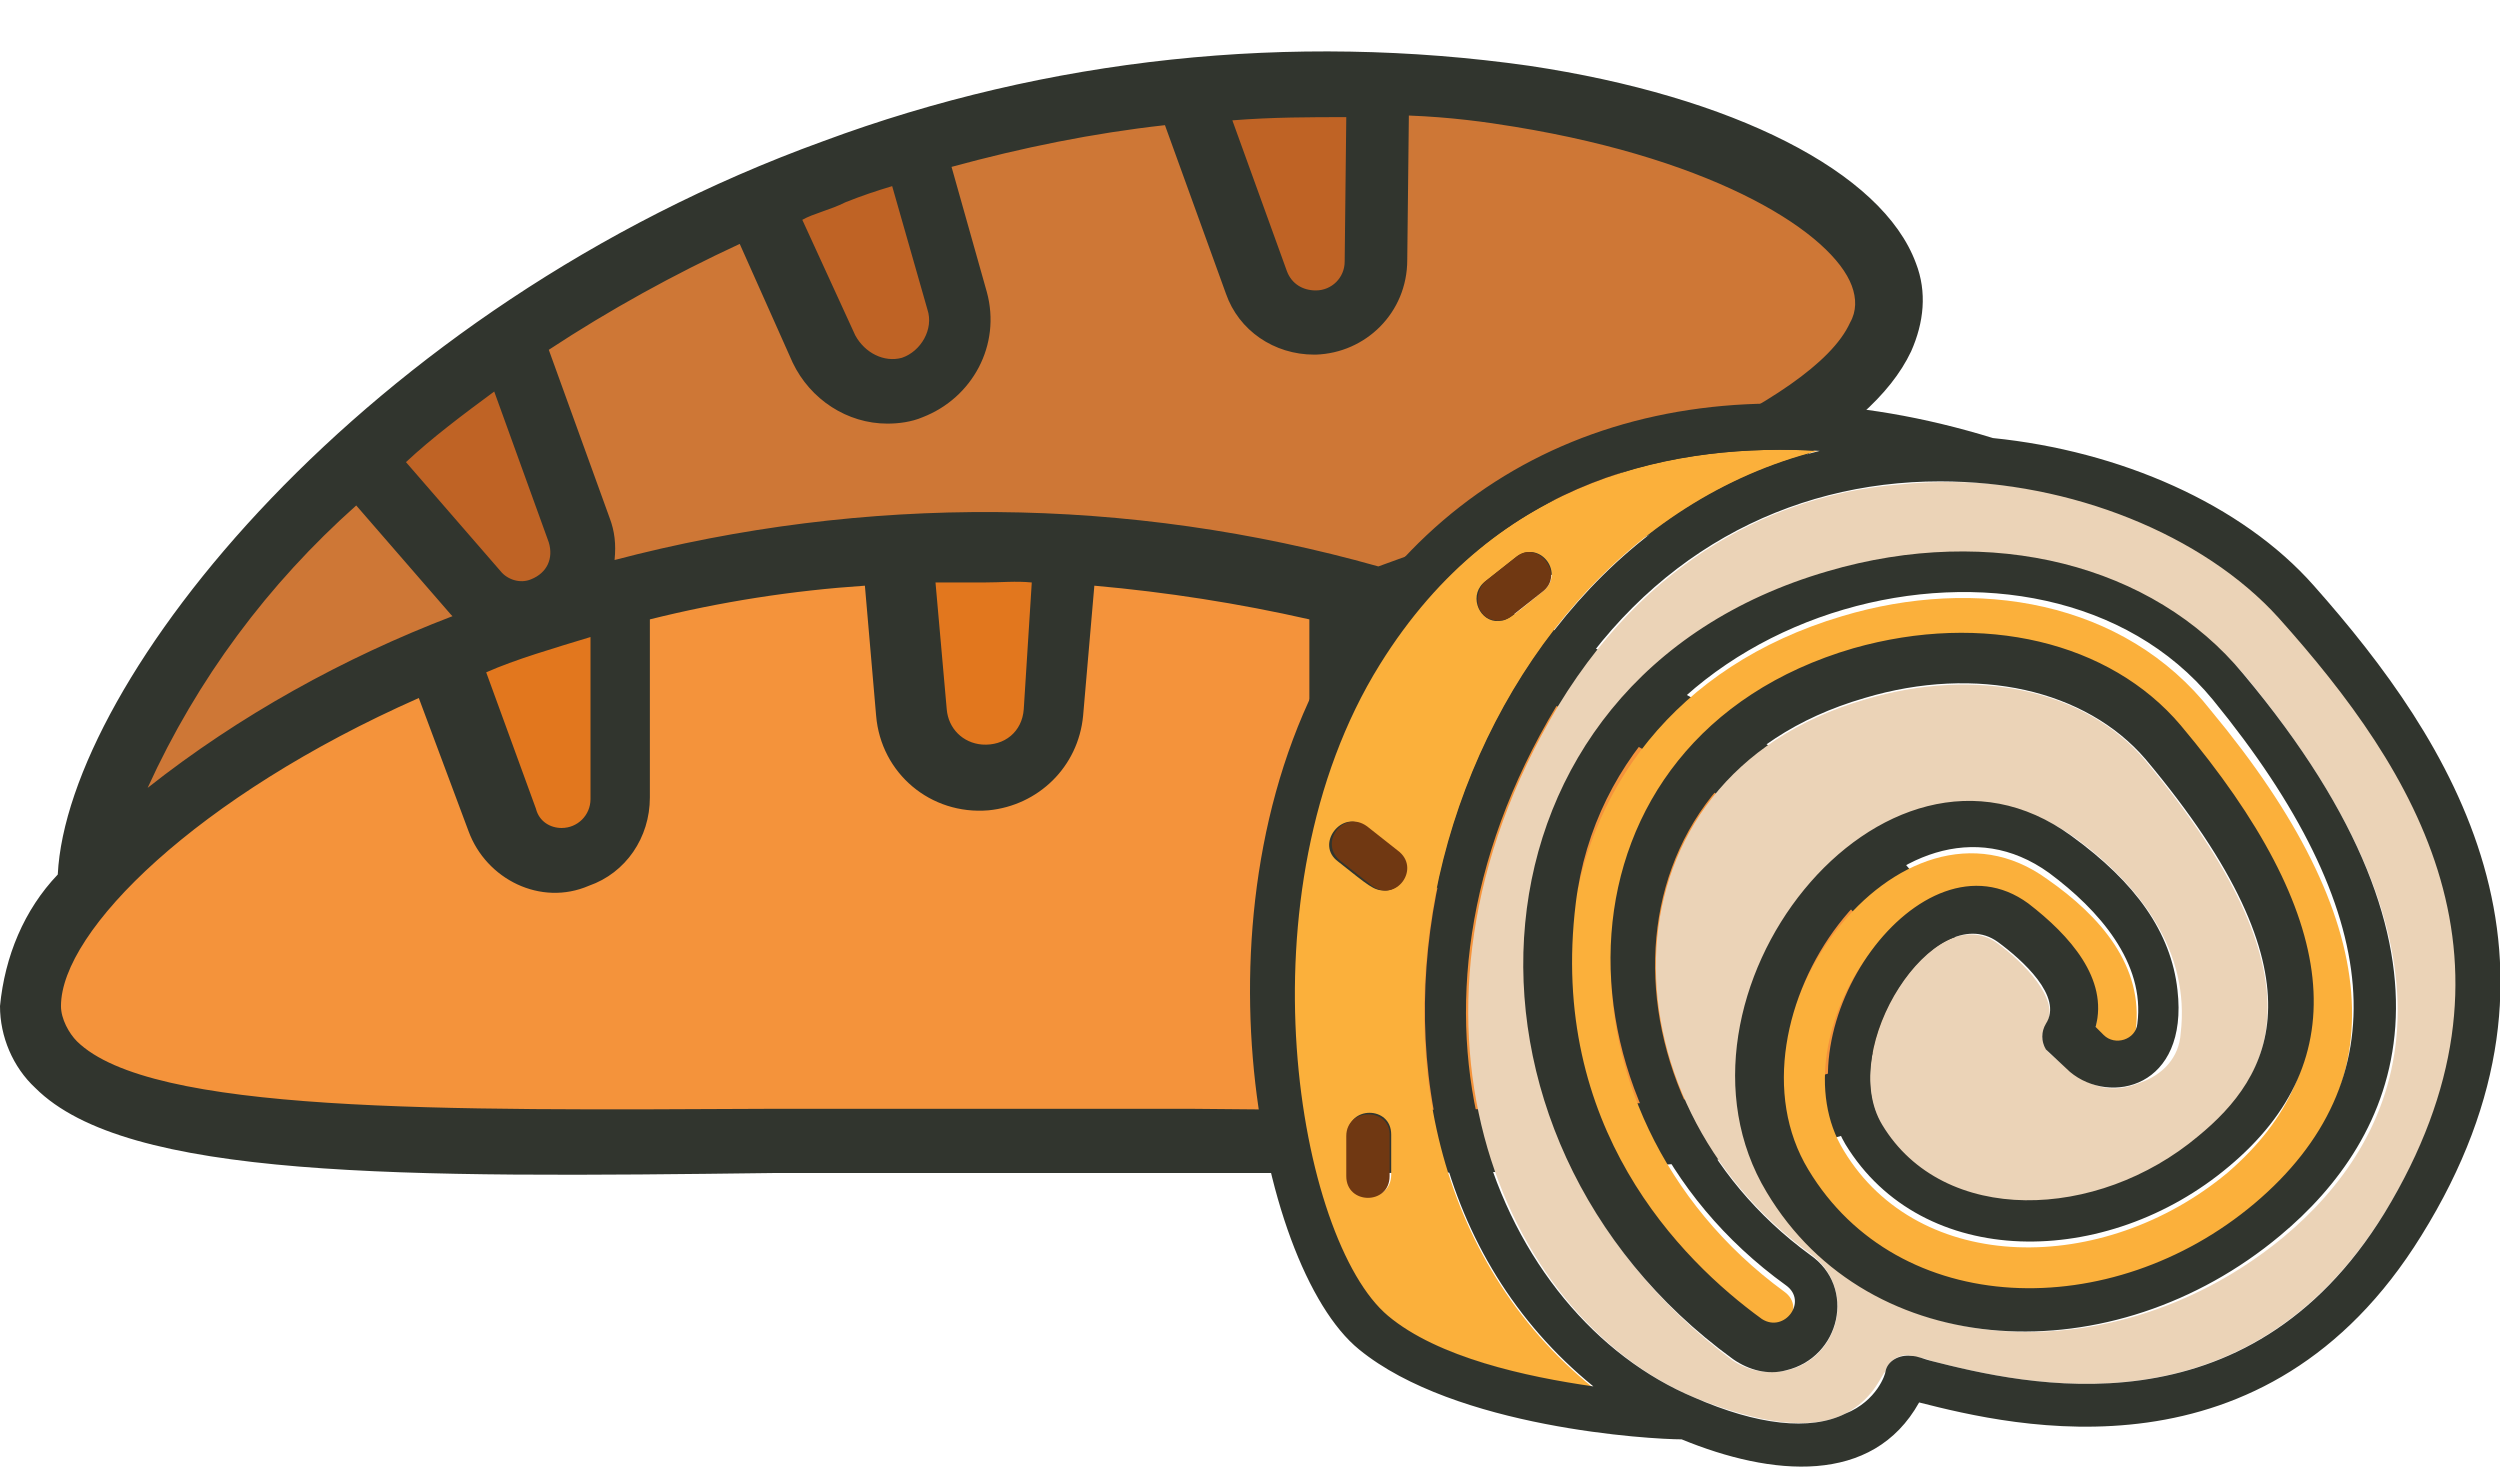 <?xml version="1.0" encoding="utf-8"?>
<!-- Generator: Adobe Illustrator 24.2.0, SVG Export Plug-In . SVG Version: 6.00 Build 0)  -->
<svg version="1.1" id="uuid-9a2b89f2-5a4a-4102-a81b-6fc5086b454c"
	 xmlns="http://www.w3.org/2000/svg" xmlns:xlink="http://www.w3.org/1999/xlink" x="0px" y="0px" viewBox="0 0 155.8 91.4"
	 style="enable-background:new 0 0 155.8 91.4;" xml:space="preserve">
<style type="text/css">
	.st0{display:none;}
	.st1{display:inline;fill:#FBB03B;}
	.st2{display:inline;fill:#DB8A42;}
	.st3{display:inline;fill:#31352E;}
	.st4{fill:#CE7736;}
	.st5{fill:#BF6325;}
	.st6{fill:#F4933B;}
	.st7{fill:#E2771E;}
	.st8{fill:#31352E;}
	.st9{fill:#EBD3B7;}
	.st10{fill:#FBB03B;}
	.st11{fill:#703812;}
</style>
<g class="st0">
	<path class="st1" d="M52.5,60.8c-21.3-3.1-30.9-11.5-35.2-17.2c-0.1,3.4,0.5,7,2.3,10.3c5.9,10.7,22.8,17,49,18.2
		c25.9-1.2,42.8-7.5,48.7-18.2c1.5-2.7,2.2-5.7,2.3-8.6C109.4,54.5,90.1,62,67.4,62C62.8,62,57.7,61.6,52.5,60.8L52.5,60.8z"/>
	<path class="st2" d="M65.4,8.1c-1.9-1.4-4-2.6-6-3.4c-3.8,0.5-7.7,1.5-11.5,2.9c-0.3,0.3-0.7,0.4-1,0.7c3.4,2.1,6.7,4.9,9.8,8.1
		C59.4,13.5,62.2,10.7,65.4,8.1z"/>
	<path class="st2" d="M71,4c-2.5-0.1-2.5-0.1-4.8,0c0.8,0.5,1.6,1.1,2.3,1.6C69.4,5.1,70.2,4.6,71,4z"/>
	<path class="st2" d="M53.2,57c31.5,4.8,57.3-7,66.3-17.1C118,31.1,112.7,21,102.3,14c5.5,6.4,8.6,12.7,8.8,13.1
		c1.2,2.3-2.3,4.1-3.6,1.8c0-0.1-5.3-10.5-13.8-18.1c-3.6,1.9-7.1,5.1-10.5,8.3c5.2,6,8.6,11.1,8.9,11.6c0.8,1.4-0.1,3-1.6,3
		c-2.1,0-1.4-1.6-10-11.8c-3.8,4.2-7.1,8.5-9.3,11.4c0.5,0.7,0.8,1.2,0.8,1.2c1.5,2.2-1.8,4.4-3.3,2.2c-1.5,2.2-4.8,0-3.3-2.2
		c0.1-0.1,0.4-0.5,0.8-1.2c-2.1-2.9-5.5-7.1-9.3-11.4c-5.1,5.9-8.2,10.7-8.3,10.8c-1.4,2.2-4.8,0-3.3-2.2c0.3-0.4,3.7-5.6,8.9-11.6
		c-3.4-3.4-7-6.4-10.5-8.3c-8.5,7.7-13.8,18.1-13.8,18.2c-1.2,2.3-4.7,0.5-3.6-1.8c0.1-0.4,3.4-6.7,8.9-13.1
		c-8.8,5.9-14.4,14-16.8,23.4C19.4,39.9,26,52.9,53.2,57z"/>
	<path class="st2" d="M80.4,16.3c3.1-3.1,6.4-6,9.8-8.1c-0.3-0.3-0.5-0.4-1-0.7c-3.7-1.4-7.7-2.3-11.5-2.9c-2.1,1-4.1,2.1-6,3.4
		C75,10.7,78,13.5,80.4,16.3z"/>
	<path class="st2" d="M59.6,19.2c3.7,4,6.8,7.9,9,10.9c2.2-3,5.3-7,9-10.9c-2.7-2.9-5.7-5.9-9-8.6C65.4,13.2,62.2,16.2,59.6,19.2z"
		/>
	<path class="st3" d="M118,25.1c-4.9-8.6-12.7-14.8-21.9-19C91,3.3,79.7,0.5,77.7,0.6c-9.6-1.4-17.9,0-18.1,0
		c-37.8,5.3-52.8,37.6-43.2,55c6.7,12.2,24.2,19,52.4,20.2c27.9-1.4,45.6-8.1,52.3-20.2c2.5-4.5,3.4-9.7,2.6-15.3
		C123.2,37.3,121.6,31.4,118,25.1z M78,4.7c3.8,0.5,7.8,1.5,11.5,2.9c0.3,0.1,0.5,0.4,1,0.7c-3.4,2.1-6.7,4.9-9.8,8.1
		c-2.6-2.7-5.5-5.6-8.6-8.1C73.9,6.8,75.9,5.7,78,4.7z M77.7,19.2c-3.7,4-6.8,7.9-9,10.9c-2.2-3-5.3-7-9-10.9c2.7-2.9,5.7-5.9,9-8.6
		C72,13.2,75,16.2,77.7,19.2z M71,4c-0.8,0.5-1.6,1.1-2.3,1.6c-0.8-0.5-1.5-1.1-2.3-1.6C68.7,3.9,68.5,3.9,71,4z M47.9,7.6
		c3.7-1.4,7.5-2.3,11.5-2.9c2.1,1,4.1,2.2,6,3.4c-3.1,2.6-6,5.3-8.6,8.1c-3.1-3.1-6.4-6-9.8-8.1C47.3,8,47.6,7.7,47.9,7.6z M35.2,14
		c-5.5,6.6-8.6,12.9-8.9,13.1c-1.2,2.3,2.3,4.1,3.6,1.8c0-0.1,5.3-10.5,13.8-18.1c3.6,1.9,7.1,5.1,10.5,8.3
		c-5.2,6-8.6,11.1-8.9,11.6c-1.4,2.2,1.9,4.4,3.3,2.2c0-0.1,3.3-5.1,8.3-10.8c3.8,4.2,7.1,8.5,9.3,11.4c-0.5,0.7-0.8,1.2-0.8,1.2
		c-1.5,2.2,1.8,4.4,3.3,2.2c1.5,2.2,4.8,0,3.3-2.2c-0.1-0.1-0.4-0.5-0.8-1.2c2.1-2.9,5.5-7.1,9.3-11.4c8.8,10.1,7.9,11.8,10,11.8
		c1.5,0,2.5-1.8,1.6-3c-0.3-0.4-3.7-5.6-8.9-11.6c3.4-3.4,7-6.4,10.5-8.3c8.5,7.5,13.8,17.9,13.8,18.1c1.2,2.3,4.7,0.5,3.6-1.8
		c-0.1-0.4-3.4-6.7-8.8-13.1c10.3,7,15.7,17,17.2,25.9c-9,10.1-34.9,21.7-66.3,17.1c-27.1-4.1-33.7-17-34.7-19.7
		C20.8,28,26.4,19.9,35.2,14L35.2,14z M68.7,72c-21.9-1-52-6.6-51.3-28.5c17.5,23.8,77,24.6,102.5,1.6C119,65.9,89.5,71.1,68.7,72z"
		/>
</g>
<g id="Layer_32">
	<path class="st4" d="M117.4,17.2c3.4,9.6-22.2,17-52.9,28.2S9.3,67.4,5.7,57.8s15.2-35.8,46-47.1S113.9,7.6,117.4,17.2z"/>
	<path class="st5" d="M36.1,33.2l-4.4-12c-3.3,2.2-6.4,4.7-9.4,7.4l7.2,8.5c1.4,1.5,3.7,1.8,5.3,0.5l0,0
		C36.2,36.4,36.7,34.7,36.1,33.2z"/>
	<path class="st5" d="M85.9,5.4c-4-0.1-7.9,0-11.9,0.4l4.4,12c0.5,1.5,2.1,2.6,3.7,2.5l0,0c2.1,0,3.7-1.8,3.7-3.8L85.9,5.4z"/>
	<path class="st5" d="M56.8,24.1L56.8,24.1c2.2-0.8,3.4-3.1,2.7-5.3l-2.7-9.7c-1.6,0.5-3.3,1-4.9,1.6c-1.6,0.5-3.3,1.2-4.8,1.9
		l4.2,9.2C52.3,24,54.6,25,56.8,24.1z"/>
	<path class="st6" d="M120.6,62.7c0,10.1-26.5,8.3-59.4,8.3S1.9,72.8,1.9,62.7s26.5-28.5,59.4-28.5S120.6,52.5,120.6,62.7z"/>
	<path class="st7" d="M38.8,49.9V37.1c-3.8,1-7.7,2.2-11.4,3.7l3.8,10.4c0.7,1.9,2.9,3,4.8,2.3l0,0C37.8,53,38.8,51.5,38.8,49.9z"/>
	<path class="st7" d="M95.2,40.8c-3.7-1.5-7.5-2.7-11.4-3.7v12.7c0,1.6,1.1,3.1,2.6,3.7l0,0c1.9,0.7,4.1-0.4,4.8-2.3L95.2,40.8z"/>
	<path class="st7" d="M61.3,48.5L61.3,48.5c2.3,0,4.2-1.8,4.4-4.1l0.8-10c-1.8-0.1-3.4-0.1-5.2-0.1s-3.4,0-5.2,0.1l0.8,10.1
		C57,46.7,59,48.5,61.3,48.5z"/>
	<path class="st8" d="M92.3,37.5c15.3-5.7,24.2-10.1,26.8-15.6c0.8-1.8,1-3.7,0.3-5.5c-2.1-5.7-11.4-10.4-24.1-12.3
		c-14.8-2.1-30-0.5-44,4.7C22.6,19.2,4.2,42.5,3.6,54.5c-2.1,2.2-3.3,5.1-3.6,8.2c0,1.9,0.8,3.8,2.2,5.1c5.7,5.7,22.7,5.6,46.2,5.3
		c8.3,0,17.5,0,25.9,0c4,0,7.8,0,11.4,0c17.6,0,30.2-0.7,35-5.5c1.4-1.4,2.2-3.1,2.2-5.1C122.7,54.8,110.4,44,92.3,37.5z M85.9,39.7
		c2.3,0.7,4.5,1.4,6.7,2.2l-3.1,8.5c-0.4,1-1.4,1.4-2.3,1.1c-0.7-0.3-1.2-1-1.2-1.6V39.7z M115.4,17.8c0.3,0.8,0.3,1.6-0.1,2.3
		c-2.3,5.1-16.4,10.5-29.4,15.2c-15.6-4.4-32-4.5-47.6-0.4c0.1-1,0-1.8-0.3-2.6l-3.8-10.5c3.8-2.5,7.8-4.7,11.9-6.6l3.3,7.4
		c1.1,2.3,3.4,3.8,5.9,3.8c0.7,0,1.5-0.1,2.2-0.4c3.1-1.2,4.9-4.5,4-7.8l-2.2-7.8c4.4-1.2,8.8-2.1,13.3-2.6l3.8,10.5
		c0.8,2.3,3,3.8,5.5,3.8h0.1c3.1-0.1,5.7-2.6,5.7-5.9l0.1-9c2.6,0.1,4.8,0.4,6.6,0.7C107.2,10,114.2,14.6,115.4,17.8z M64.3,36.3
		l-0.5,7.9c-0.1,1.4-1.2,2.3-2.6,2.2c-1.2-0.1-2.1-1-2.2-2.2l-0.7-7.9c1,0,1.9,0,3,0C62.4,36.3,63.3,36.2,64.3,36.3z M30.8,24.4
		l3.4,9.4c0.3,1-0.1,1.9-1.1,2.3c-0.7,0.3-1.5,0-1.9-0.5l-5.9-6.8C26.9,27.3,28.9,25.8,30.8,24.4L30.8,24.4z M36.8,39.7v10.1
		c0,1-0.8,1.8-1.8,1.8c-0.7,0-1.4-0.4-1.6-1.2l-3.1-8.5C32.1,41.1,34.5,40.4,36.8,39.7z M83.9,7.3l-0.1,9c0,1-0.8,1.8-1.8,1.8
		c-0.8,0-1.5-0.4-1.8-1.2l-3.4-9.4C79.3,7.3,81.7,7.3,83.9,7.3z M52.7,12.6c1-0.4,1.9-0.7,2.9-1l2.2,7.7c0.4,1.2-0.4,2.6-1.6,3
		c-1.1,0.3-2.3-0.3-2.9-1.4l-3.3-7.2C50.7,13.3,51.7,13.1,52.7,12.6z M22.2,31.5l5.9,6.8c0,0,0,0,0.1,0.1c-6.8,2.6-13.3,6.2-19,10.7
		C12.3,42.3,16.7,36.4,22.2,31.5L22.2,31.5z M117.6,64.9c-4.5,4.5-22.6,4.4-43.4,4.2c-4.1,0-8.5,0-13,0s-8.8,0-13,0
		c-20.8,0.1-38.8,0.3-43.4-4.2c-0.5-0.5-1-1.4-1-2.2c0-4.7,8.5-13.1,22.3-19.2l3.1,8.3c1.1,3,4.5,4.7,7.5,3.4c2.3-0.8,3.8-3,3.8-5.5
		V38.6c4.4-1.1,8.9-1.8,13.4-2.1l0.7,8.1c0.3,3.6,3.4,6.2,7,5.9c3.1-0.3,5.6-2.7,5.9-5.9l0.7-8.1c4.5,0.4,9,1.1,13.4,2.1v11.2
		c0,3.3,2.6,5.9,5.9,5.9c2.5,0,4.7-1.5,5.5-3.8l3.1-8.3c13.8,6,22.3,14.5,22.3,19.2C118.6,63.5,118.3,64.2,117.6,64.9z"/>
</g>
<path class="st9" d="M118.3,30.2c-6.3,0.5-15,3.6-21.2,13.8c-11.5,19.2-3.6,38,8.5,43.1c4,1.6,7.2,2.1,9.4,1c1.9-1,2.3-2.6,2.5-2.6
	c0.1-0.7,1-1.2,1.6-1c0.4,0.1,0.8,0.1,1.2,0.3c5.9,1.5,19.6,4.8,28.3-9.2c9.6-15.6,2.2-27.5-6.4-37.2
	C137.2,32.9,127.6,29.2,118.3,30.2L118.3,30.2z M142.3,77.1c-10.4,8.6-25.6,7.9-32-2.7c-7.2-12,7.2-30.6,19-22.2
	c4.1,3,7.2,7.1,6.6,12.2c-0.1,1.5-1.1,2.6-2.6,3.1c-2.5,1-4-0.5-5.5-1.8c-0.5-0.4-0.7-1.2-0.3-1.8c1-1.6-1.5-4-3-5.1
	c-4.1-3-10.1,6.7-7.2,11.4c3.8,6.4,13.4,6,19.7,0.7c4.5-3.7,8.1-9.8-3.3-23.5c-3.7-4.4-10.5-5.9-17.5-3.8
	c-16.8,4.9-16.7,24.9-3.3,34.6c1.6,1.2,2.1,3.4,1.1,5.2c-1.2,2.2-4,2.7-6,1.4c-18.9-14-17.4-42.3,5.9-49.1c10.1-3,20.2-0.4,26,6.4
	C154.8,60.1,149.5,71.1,142.3,77.1L142.3,77.1z"/>
<path class="st10" d="M113.3,28.1c-8.6-0.5-20,1.5-27.4,13.3c-8.9,14.4-5.2,36,0.5,40.6c3.1,2.6,8.6,3.8,12.9,4.5
	C79.5,70.5,89.5,34.1,113.3,28.1z M92.6,36.2l1.9-1.5c1.5-1.1,3.1,1.1,1.6,2.2c-2.2,1.8-2.2,1.8-2.9,1.8
	C92.1,38.6,91.5,37,92.6,36.2z M86.7,73.2c0,1.8-2.7,1.8-2.7,0v-2.5c0-1.8,2.7-1.8,2.7,0V73.2z M86.3,55.5c-0.7,0-1-0.3-2.9-1.8
	c-1.5-1.1,0.3-3.3,1.6-2.2L87,53C88.1,53.8,87.5,55.5,86.3,55.5z"/>
<path class="st10" d="M114.8,38.4c-20.9,6.2-22.4,31.5-5.1,44.2c1.4,1,2.9-1.1,1.5-2.1C96,69.4,96.3,46.4,115.4,40.8
	c7.9-2.3,16-0.5,20.4,4.8c9.8,11.9,10.8,20.8,3,27.5c-7.7,6.4-19.2,6.4-23.9-1.4c-4.4-7.2,4.5-20,11.4-15c2.6,1.9,5.1,4.7,4.2,7.7
	l0.5,0.5c0.8,0.7,1.9,0.3,2.1-0.7c0.5-4-2.2-7.1-5.5-9.4c-9.2-6.7-20.8,8.9-15,18.5c5.6,9.3,18.9,9.4,27.8,2.1
	c9-7.7,8.2-18.1-2.6-31.1C132.4,37.4,123.1,35.9,114.8,38.4z"/>
<path class="st8" d="M124.2,27.3c-17.2-5.3-32.4-0.7-40.6,12.6c-9.8,15.7-5.3,39,1.1,44.2c6,4.9,18.2,5.6,20.1,5.6
	c5.6,2.3,11.9,2.9,14.8-2.3l0,0c5.9,1.5,21.6,5.3,31.3-10.4c10.7-17.2,1.9-30.8-6.7-40.5C139.7,31.4,132.1,28.1,124.2,27.3z
	 M86.5,82c-5.6-4.7-9.4-26.3-0.5-40.6c7.4-11.9,18.7-13.8,27.4-13.3c-23.9,6-33.8,42.3-14.1,58.3C95.1,85.8,89.6,84.6,86.5,82
	L86.5,82z M148.6,75.6c-8.6,14-22.4,10.7-28.3,9.2c-0.4-0.1-0.8-0.3-1.2-0.3c-0.7-0.1-1.5,0.3-1.6,1c0,0.1-0.5,1.8-2.5,2.6
	c-2.2,1.1-5.5,0.7-9.4-1C93.4,82,85.4,63.3,97,44c5.6-9.4,14.4-14,23.9-14c8.1,0,16.4,3.3,21.1,8.5C150.6,48.1,158.1,60,148.6,75.6
	L148.6,75.6z"/>
<path class="st8" d="M113.9,35.6c-23.4,6.8-24.9,35.3-5.9,49.1c1,0.7,2.2,1,3.3,0.7c3.4-0.8,4.4-5.2,1.5-7.2
	c-13.3-9.7-13.5-29.8,3.4-34.7c7-2.1,13.8-0.5,17.5,3.8c11.5,13.7,7.8,19.8,3.3,23.5c-6.3,5.3-15.9,5.6-19.7-0.7
	c-2.9-4.8,3.3-14.2,7.2-11.4c1.5,1.1,4.1,3.4,3,5.1c-0.3,0.5-0.3,1.1,0,1.6c0.1,0.1,0.1,0.1,1.5,1.4c2.5,2.1,7.4,1,6.7-5.1
	c-0.4-3.6-2.6-6.7-6.6-9.6c-11.8-8.6-26.3,10.1-19,22.2c6.4,10.7,21.6,11.4,32,2.7c7.2-6,12.7-17.1-2.3-35
	C134.2,35.2,124.1,32.6,113.9,35.6z M140.5,75c-8.9,7.5-22.2,7.2-27.8-2.1c-5.7-9.4,5.7-25.2,15-18.5c3.1,2.3,6,5.6,5.5,9.4
	c-0.1,1-1.4,1.4-2.1,0.7l-0.5-0.5c0.8-3-1.6-5.7-4.2-7.7c-6.7-4.9-15.6,7.8-11.4,15c4.8,7.9,16.3,7.8,23.9,1.4
	c7.9-6.6,7-15.6-3-27.5c-4.4-5.2-12.3-7.1-20.4-4.8c-19.2,5.6-19.6,28.6-4.2,39.7c1.4,1-0.1,3-1.5,2.1c-5.1-3.7-13.3-12-11.6-25.9
	c2.3-18.9,29-25.7,39.7-12.7C148.7,56.8,149.5,67.4,140.5,75L140.5,75z"/>
<path class="st11" d="M83.9,70.8v2.5c0,1.8,2.7,1.8,2.7,0v-2.5C86.7,69,83.9,69,83.9,70.8z"/>
<path class="st11" d="M94.2,38.4l1.9-1.5c1.5-1.1-0.3-3.3-1.6-2.2l-1.9,1.5c-0.5,0.4-0.7,1.4-0.3,1.9C92.7,38.8,93.7,38.8,94.2,38.4
	L94.2,38.4z"/>
<path class="st11" d="M85.2,51.5c-1.5-1.1-3.1,1.1-1.6,2.2l1.9,1.5c1.5,1.1,3.1-1.1,1.6-2.2L85.2,51.5z"/>
</svg>
